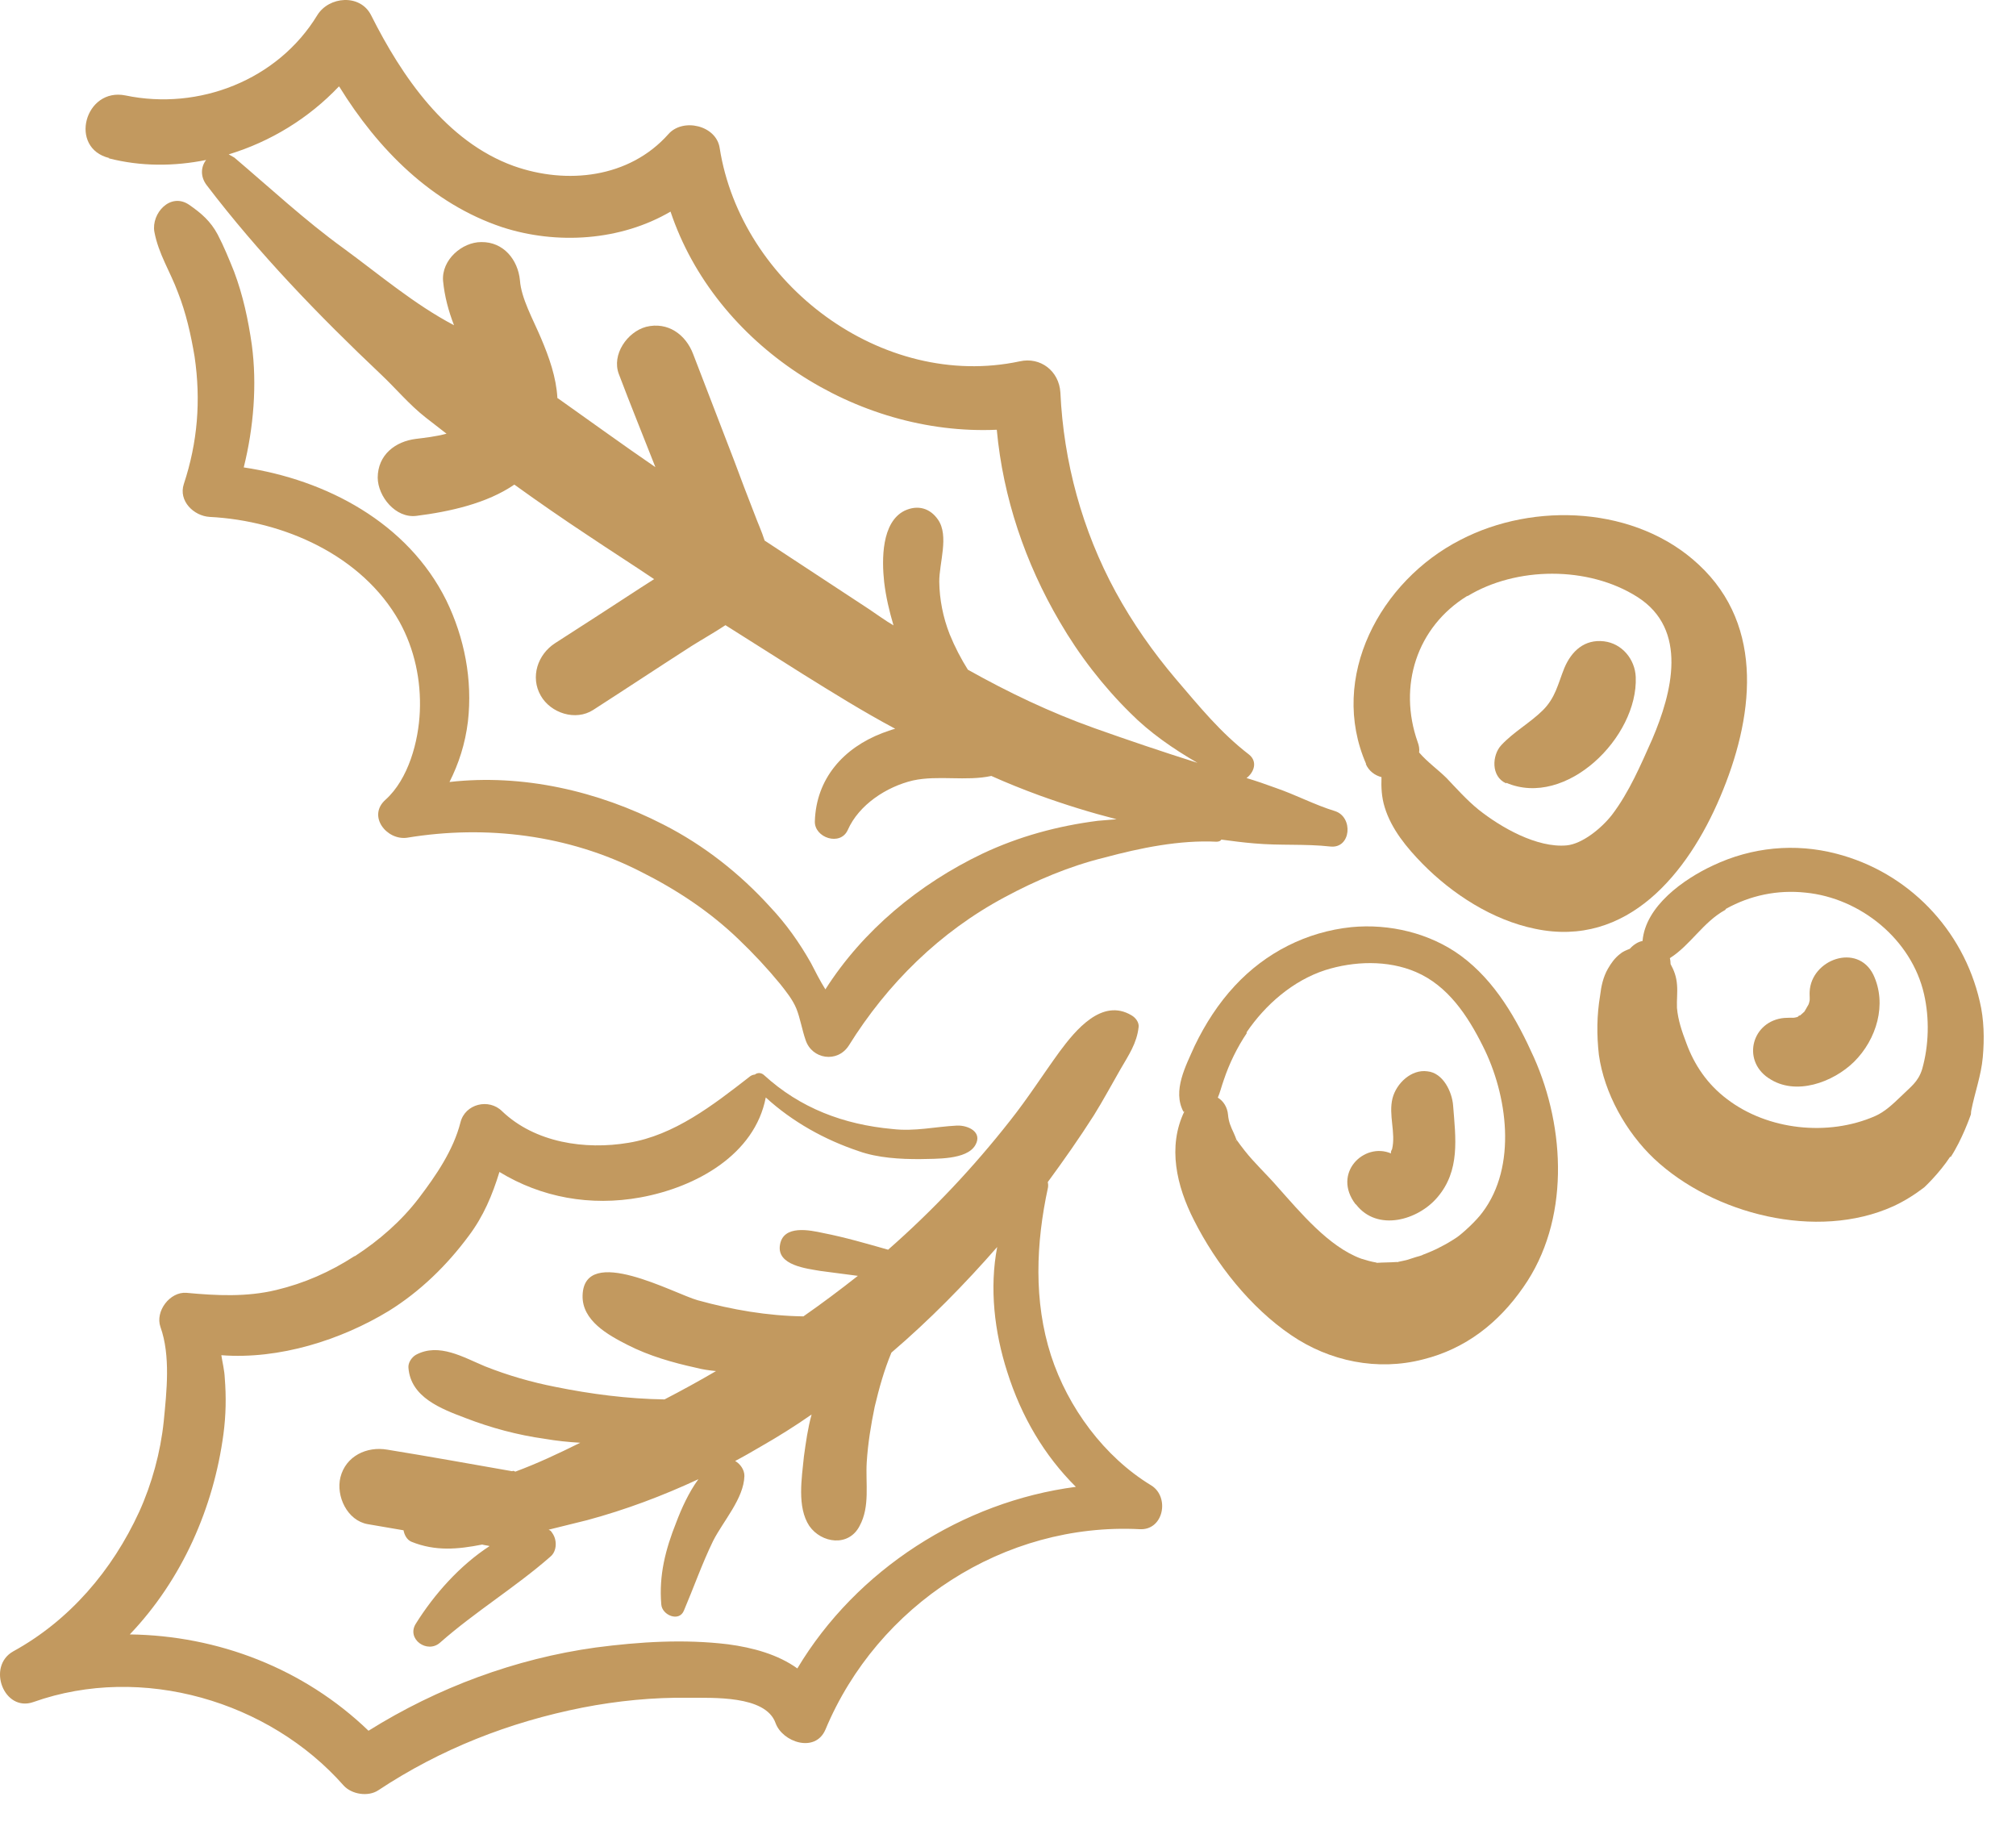 <svg width="53" height="48" viewBox="0 0 53 48" fill="none" xmlns="http://www.w3.org/2000/svg">
<path d="M44.253 34.209L44.238 34.236C44.246 34.222 44.253 34.209 44.253 34.209Z" fill="#C2995F"/>
<path d="M31.135 29.217C30.691 30.142 30.93 31.172 31.389 32.073C31.972 33.228 32.873 34.366 33.94 35.092C34.953 35.785 36.218 36.043 37.412 35.732C38.534 35.453 39.399 34.77 40.047 33.835C41.274 32.088 41.156 29.656 40.327 27.796C39.875 26.789 39.31 25.79 38.408 25.124C37.594 24.526 36.526 24.274 35.528 24.37C34.352 24.492 33.277 25.035 32.464 25.911C32.034 26.372 31.684 26.916 31.41 27.485C31.173 28.02 30.817 28.669 31.113 29.223L31.135 29.217ZM32.482 29.959C32.482 29.959 32.502 29.988 32.54 30.047C32.521 30.017 32.502 29.988 32.488 29.98L32.482 29.959ZM32.768 27.141C33.263 26.409 33.992 25.775 34.839 25.5C35.592 25.262 36.481 25.23 37.221 25.548C38.065 25.908 38.586 26.7 38.981 27.491C39.633 28.777 39.891 30.654 38.972 31.869C38.803 32.099 38.46 32.41 38.306 32.52C38.159 32.618 38.02 32.701 37.868 32.777C37.758 32.841 37.52 32.94 37.405 32.982C37.397 32.996 37.247 33.037 37.225 33.042C37.14 33.066 37.067 33.096 36.981 33.12C36.896 33.143 36.818 33.152 36.732 33.176C36.732 33.176 36.718 33.168 36.697 33.173C36.527 33.185 36.365 33.182 36.196 33.194L36.182 33.186C36.05 33.164 35.925 33.128 35.787 33.085C34.934 32.774 34.187 31.87 33.582 31.193C33.299 30.866 32.979 30.573 32.718 30.24C32.685 30.203 32.523 29.982 32.504 29.953C32.492 29.91 32.467 29.859 32.437 29.787C32.356 29.613 32.3 29.489 32.284 29.298C32.267 29.107 32.165 28.939 32.016 28.852C32.073 28.722 32.111 28.562 32.17 28.396C32.317 27.954 32.526 27.529 32.782 27.149L32.768 27.141Z" fill="#C2995F"/>
<path d="M51.284 30.412C51.586 29.95 51.801 29.328 51.801 29.328C51.824 29.288 51.813 29.245 51.823 29.196C51.915 28.722 52.084 28.273 52.127 27.79C52.171 27.306 52.16 26.791 52.048 26.326C51.61 24.418 50.154 22.922 48.276 22.439C47.189 22.156 46.056 22.266 45.035 22.749C44.267 23.106 43.259 23.815 43.182 24.734C43.061 24.755 42.944 24.833 42.846 24.94C42.752 24.977 42.658 25.014 42.584 25.08C42.45 25.185 42.358 25.314 42.272 25.463C42.146 25.682 42.095 25.925 42.067 26.163C41.978 26.694 41.975 27.201 42.034 27.727C42.176 28.736 42.747 29.757 43.485 30.456C45.035 31.914 47.764 32.617 49.776 31.706C50.073 31.568 50.329 31.407 50.587 31.21C50.587 31.21 50.975 30.852 51.27 30.404L51.284 30.412ZM45.373 23.89C46.014 23.533 46.734 23.384 47.468 23.463C48.908 23.604 50.256 24.691 50.583 26.134C50.727 26.763 50.711 27.481 50.532 28.105C50.426 28.444 50.229 28.567 49.974 28.82C49.772 29.012 49.563 29.218 49.295 29.337C48.059 29.878 46.472 29.707 45.403 28.89C44.886 28.5 44.544 27.994 44.333 27.417C44.218 27.114 44.116 26.82 44.087 26.494C44.078 26.288 44.105 26.086 44.089 25.894C44.074 25.668 44.007 25.502 43.919 25.341C43.915 25.285 43.917 25.25 43.9 25.185C44.442 24.843 44.775 24.235 45.357 23.917L45.373 23.89Z" fill="#C2995F"/>
<path d="M35.904 20.078C35.99 20.273 36.146 20.381 36.319 20.427C36.309 20.694 36.321 20.955 36.404 21.221C36.579 21.795 36.986 22.284 37.396 22.703C38.184 23.504 39.24 24.186 40.359 24.414C42.783 24.923 44.375 22.95 45.223 20.948C46.086 18.919 46.426 16.479 44.655 14.838C43.018 13.311 40.338 13.182 38.398 14.189C36.291 15.264 34.918 17.799 35.917 20.086L35.904 20.078ZM38.574 15.673C39.86 14.888 41.754 14.873 43.041 15.688C44.396 16.543 43.955 18.216 43.438 19.427C43.135 20.107 42.831 20.822 42.38 21.416C42.097 21.78 41.594 22.181 41.19 22.221C40.405 22.294 39.453 21.745 38.87 21.281C38.561 21.03 38.298 20.733 38.027 20.449C37.808 20.232 37.525 20.032 37.308 19.779C37.321 19.696 37.306 19.596 37.269 19.502C36.754 18.041 37.236 16.483 38.582 15.659L38.574 15.673Z" fill="#C2995F"/>
<path d="M2.854 4.16C3.706 4.38 4.579 4.374 5.419 4.205C5.282 4.38 5.259 4.64 5.435 4.869C6.796 6.655 8.384 8.299 10.013 9.839C10.412 10.215 10.752 10.63 11.189 10.973C11.377 11.118 11.565 11.263 11.739 11.4C11.46 11.475 11.17 11.507 10.936 11.536C10.39 11.603 9.932 11.957 9.93 12.556C9.935 13.05 10.399 13.627 10.945 13.56C11.825 13.449 12.802 13.232 13.522 12.738C14.162 13.199 14.796 13.638 15.452 14.071C16.027 14.457 16.623 14.837 17.197 15.223C17.08 15.301 16.97 15.365 16.853 15.443C16.098 15.935 15.343 16.426 14.596 16.904C14.134 17.201 13.936 17.796 14.216 18.285C14.476 18.744 15.131 18.959 15.593 18.662C16.457 18.106 17.308 17.542 18.172 16.987C18.458 16.806 18.778 16.628 19.072 16.433C19.749 16.861 20.413 17.28 21.09 17.708C21.89 18.206 22.703 18.712 23.534 19.155C23.427 19.184 23.312 19.227 23.197 19.269C22.174 19.661 21.456 20.465 21.422 21.59C21.409 22.02 22.092 22.25 22.287 21.817C22.581 21.151 23.307 20.679 24 20.515C24.663 20.37 25.398 20.541 26.062 20.396C26.479 20.583 26.891 20.748 27.325 20.907C27.999 21.151 28.676 21.36 29.355 21.534C29.186 21.545 29.029 21.564 28.86 21.575C27.803 21.711 26.794 21.983 25.823 22.441C24.171 23.232 22.689 24.45 21.699 26.006C21.558 25.779 21.439 25.547 21.32 25.314C21.015 24.774 20.665 24.282 20.249 23.841C19.452 22.962 18.505 22.216 17.441 21.674C15.722 20.791 13.738 20.336 11.817 20.555C12.058 20.076 12.23 19.557 12.302 18.962C12.426 17.87 12.212 16.764 11.731 15.777C10.716 13.737 8.576 12.61 6.408 12.286C6.669 11.237 6.76 10.107 6.62 9.062C6.526 8.408 6.39 7.766 6.154 7.139C6.02 6.806 5.885 6.474 5.721 6.161C5.538 5.819 5.298 5.608 4.974 5.384C4.481 5.045 3.975 5.608 4.058 6.092C4.17 6.684 4.473 7.132 4.678 7.687C4.891 8.228 5.018 8.792 5.116 9.376C5.284 10.528 5.196 11.623 4.833 12.722C4.686 13.165 5.091 13.562 5.512 13.587C7.448 13.686 9.517 14.59 10.5 16.34C10.899 17.061 11.073 17.889 11.037 18.705C11.004 19.485 10.739 20.478 10.135 21.021C9.651 21.451 10.168 22.094 10.7 22.02C12.783 21.676 14.948 21.944 16.837 22.908C17.78 23.379 18.659 23.959 19.416 24.688C19.802 25.056 20.171 25.451 20.512 25.866C20.668 26.065 20.838 26.273 20.936 26.511C21.04 26.771 21.085 27.07 21.181 27.343C21.347 27.839 22.009 27.949 22.312 27.487C23.327 25.855 24.712 24.491 26.415 23.582C27.23 23.143 28.118 22.766 29.026 22.544C29.97 22.289 31.017 22.075 31.985 22.125C32.042 22.121 32.085 22.11 32.109 22.069C32.395 22.107 32.681 22.145 32.975 22.169C33.647 22.23 34.311 22.177 34.975 22.251C35.52 22.311 35.586 21.476 35.096 21.32C34.557 21.155 34.074 20.894 33.529 20.707C33.275 20.614 33.033 20.53 32.771 20.451C32.963 20.307 33.072 20.024 32.837 19.834C32.084 19.255 31.535 18.574 30.918 17.854C30.314 17.142 29.777 16.377 29.328 15.554C28.45 13.937 27.962 12.146 27.877 10.315C27.841 9.749 27.351 9.375 26.808 9.498C23.194 10.267 19.482 7.469 18.92 3.89C18.831 3.292 17.949 3.092 17.57 3.528C16.543 4.681 14.899 4.859 13.502 4.362C11.733 3.722 10.564 2.011 9.755 0.398C9.467 -0.168 8.646 -0.097 8.341 0.4C7.3 2.109 5.225 2.911 3.3 2.509C2.23 2.291 1.794 3.894 2.875 4.155L2.854 4.16ZM8.922 2.281C9.933 3.92 11.351 5.356 13.206 5.973C14.641 6.438 16.315 6.331 17.628 5.562C18.806 9.079 22.522 11.461 26.205 11.296C26.37 13.082 26.954 14.801 27.859 16.342C28.368 17.218 29 18.037 29.716 18.742C30.22 19.251 30.841 19.682 31.48 20.051C30.575 19.765 29.666 19.458 28.763 19.137C27.607 18.724 26.513 18.202 25.445 17.603C25.266 17.318 25.102 17.005 24.967 16.673C24.791 16.226 24.7 15.755 24.693 15.296C24.688 14.803 24.957 14.085 24.66 13.659C24.453 13.358 24.129 13.261 23.781 13.424C23.171 13.727 23.181 14.714 23.244 15.296C23.29 15.686 23.379 16.065 23.49 16.438C23.273 16.313 23.057 16.152 22.848 16.013C21.928 15.409 21.022 14.813 20.102 14.209C20.025 13.965 19.92 13.741 19.835 13.51C19.653 13.041 19.471 12.572 19.302 12.111C18.937 11.173 18.587 10.243 18.222 9.305C18.028 8.793 17.557 8.449 16.985 8.591C16.491 8.724 16.075 9.32 16.269 9.832C16.577 10.647 16.908 11.456 17.23 12.279C16.372 11.693 15.531 11.079 14.681 10.479C14.681 10.479 14.667 10.472 14.654 10.464C14.624 9.919 14.438 9.394 14.223 8.888C14.008 8.381 13.703 7.842 13.669 7.368C13.617 6.829 13.238 6.355 12.654 6.363C12.147 6.362 11.605 6.831 11.648 7.383C11.687 7.787 11.79 8.174 11.936 8.549C10.893 8.001 9.97 7.214 9.027 6.524C8.03 5.803 7.098 4.938 6.162 4.143C6.108 4.111 6.053 4.08 6.013 4.057C7.109 3.726 8.118 3.108 8.909 2.273L8.922 2.281Z" fill="#C2995F"/>
<path d="M9.314 33.021C8.676 33.434 7.996 33.733 7.261 33.908C6.482 34.096 5.69 34.056 4.899 33.982C4.465 33.949 4.074 34.469 4.218 34.879C4.488 35.635 4.381 36.574 4.304 37.366C4.22 38.172 3.993 39.004 3.659 39.739C2.952 41.277 1.83 42.593 0.345 43.408C-0.355 43.804 0.105 45.016 0.882 44.737C3.731 43.727 7.076 44.712 9.036 46.935C9.247 47.166 9.679 47.234 9.943 47.059C11.586 45.971 13.389 45.266 15.312 44.885C16.23 44.706 17.172 44.613 18.107 44.626C18.719 44.633 20.124 44.553 20.388 45.288C20.568 45.792 21.43 46.089 21.7 45.464C23.07 42.181 26.404 40.015 29.961 40.195C30.592 40.232 30.759 39.347 30.264 39.043C29.029 38.294 28.075 36.997 27.631 35.631C27.17 34.201 27.235 32.675 27.55 31.22C27.56 31.172 27.556 31.115 27.545 31.072C27.967 30.497 28.376 29.915 28.757 29.317C29.007 28.916 29.222 28.512 29.458 28.103C29.671 27.735 29.887 27.424 29.934 26.996C29.949 26.877 29.858 26.752 29.749 26.689C28.969 26.221 28.268 27.089 27.861 27.636C27.423 28.238 27.026 28.863 26.561 29.449C25.599 30.676 24.523 31.818 23.348 32.849C22.788 32.69 22.214 32.522 21.644 32.411C21.29 32.334 20.595 32.187 20.506 32.718C20.409 33.262 21.213 33.345 21.575 33.408C21.896 33.448 22.231 33.496 22.553 33.536C22.087 33.903 21.607 34.263 21.122 34.601C20.187 34.589 19.247 34.428 18.341 34.177C17.732 34.008 15.357 32.691 15.316 34.049C15.296 34.711 15.984 35.09 16.502 35.353C17.062 35.639 17.684 35.817 18.295 35.951C18.468 35.997 18.636 36.02 18.824 36.039C18.387 36.295 17.935 36.543 17.47 36.784C16.5 36.77 15.523 36.642 14.598 36.454C13.979 36.333 13.357 36.155 12.753 35.915C12.183 35.678 11.539 35.287 10.935 35.611C10.825 35.675 10.725 35.818 10.738 35.952C10.796 36.731 11.6 37.032 12.24 37.274C12.907 37.532 13.613 37.721 14.317 37.819C14.631 37.873 14.938 37.905 15.254 37.923C14.695 38.201 14.123 38.47 13.546 38.683C13.519 38.667 13.492 38.652 13.463 38.671C12.377 38.481 11.277 38.282 10.184 38.105C9.641 38.01 9.09 38.274 8.95 38.83C8.828 39.323 9.126 39.968 9.669 40.063C9.983 40.117 10.296 40.17 10.609 40.224C10.63 40.345 10.699 40.476 10.816 40.525C11.447 40.781 12.042 40.724 12.676 40.599C12.738 40.617 12.808 40.621 12.871 40.639C12.086 41.15 11.414 41.907 10.93 42.682C10.68 43.084 11.233 43.475 11.568 43.178C12.49 42.365 13.55 41.722 14.464 40.922C14.598 40.817 14.638 40.622 14.592 40.45C14.569 40.365 14.53 40.306 14.478 40.239C14.465 40.232 14.438 40.216 14.424 40.208C14.759 40.129 15.103 40.036 15.438 39.957C16.447 39.685 17.42 39.319 18.361 38.881C18.108 39.225 17.913 39.658 17.778 40.017C17.495 40.726 17.32 41.407 17.385 42.172C17.403 42.455 17.856 42.644 17.98 42.334C18.235 41.736 18.457 41.1 18.747 40.504C19.011 39.983 19.555 39.388 19.57 38.797C19.573 38.635 19.462 38.48 19.327 38.402C19.559 38.281 19.778 38.153 19.997 38.025C20.456 37.763 20.91 37.479 21.337 37.18C21.237 37.541 21.186 37.911 21.135 38.282C21.079 38.85 20.948 39.611 21.276 40.109C21.593 40.565 22.311 40.67 22.599 40.109C22.877 39.597 22.752 38.997 22.786 38.435C22.817 37.944 22.895 37.462 22.996 36.974C23.11 36.494 23.245 36.009 23.435 35.554C24.437 34.697 25.36 33.757 26.216 32.778C26.009 33.858 26.142 35.008 26.479 36.057C26.85 37.235 27.455 38.258 28.284 39.082C25.305 39.471 22.514 41.26 20.962 43.855C20.45 43.487 19.792 43.307 19.136 43.22C17.984 43.081 16.818 43.154 15.662 43.305C13.554 43.597 11.502 44.358 9.688 45.493C7.987 43.856 5.732 42.991 3.412 42.961C4.096 42.246 4.654 41.405 5.069 40.499C5.476 39.606 5.744 38.67 5.875 37.691C5.94 37.201 5.949 36.715 5.909 36.219C5.9 36.014 5.849 35.821 5.819 35.622C7.345 35.739 8.967 35.221 10.225 34.456C11.044 33.947 11.748 33.262 12.323 32.485C12.714 31.965 12.945 31.408 13.13 30.805C14.229 31.476 15.523 31.714 16.839 31.474C18.298 31.207 19.842 30.353 20.132 28.847C20.831 29.487 21.682 29.96 22.578 30.259C23.074 30.436 23.67 30.471 24.198 30.467C24.585 30.454 25.413 30.496 25.641 30.1C25.838 29.759 25.456 29.575 25.159 29.586C24.581 29.615 24.052 29.746 23.458 29.676C22.185 29.559 21.036 29.132 20.077 28.251C20.003 28.191 19.912 28.192 19.845 28.245C19.788 28.249 19.738 28.274 19.7 28.307C18.747 29.048 17.727 29.841 16.526 30.038C15.381 30.232 14.064 30.035 13.2 29.209C12.855 28.864 12.227 29.011 12.105 29.504C11.919 30.234 11.463 30.898 11.012 31.492C10.56 32.086 9.973 32.601 9.335 33.015L9.314 33.021Z" fill="#C2995F"/>
<path d="M35.65 31.66C36.21 32.384 37.278 32.073 37.786 31.475C38.392 30.77 38.269 29.917 38.202 29.06C38.175 28.699 37.938 28.199 37.525 28.16C37.107 28.101 36.711 28.472 36.609 28.868C36.498 29.313 36.701 29.776 36.597 30.207C36.582 30.234 36.558 30.275 36.569 30.318C35.856 30.015 35.017 30.84 35.636 31.652L35.65 31.66Z" fill="#C2995F"/>
<path d="M46.5 28.341C47.202 28.819 48.196 28.447 48.743 27.909C49.334 27.323 49.617 26.395 49.249 25.619C48.83 24.776 47.613 25.22 47.575 26.07C47.571 26.141 47.58 26.219 47.576 26.289C47.576 26.289 47.563 26.373 47.54 26.414C47.492 26.496 47.587 26.332 47.5 26.482C47.477 26.523 47.469 26.537 47.461 26.55C47.461 26.55 47.445 26.578 47.437 26.591C47.437 26.591 47.363 26.657 47.326 26.69C47.312 26.683 47.203 26.747 47.31 26.718C47.095 26.776 47.189 26.739 46.907 26.757C46.064 26.835 45.784 27.855 46.486 28.333L46.5 28.341Z" fill="#C2995F"/>
<path d="M39.602 20.577C41.173 21.247 43.068 19.377 43.003 17.794C42.983 17.327 42.642 16.913 42.167 16.857C41.657 16.798 41.314 17.11 41.124 17.564C40.958 17.977 40.894 18.34 40.557 18.673C40.22 19.005 39.797 19.234 39.466 19.589C39.225 19.849 39.191 20.411 39.595 20.59L39.602 20.577Z" fill="#C2995F"/>
</svg>
